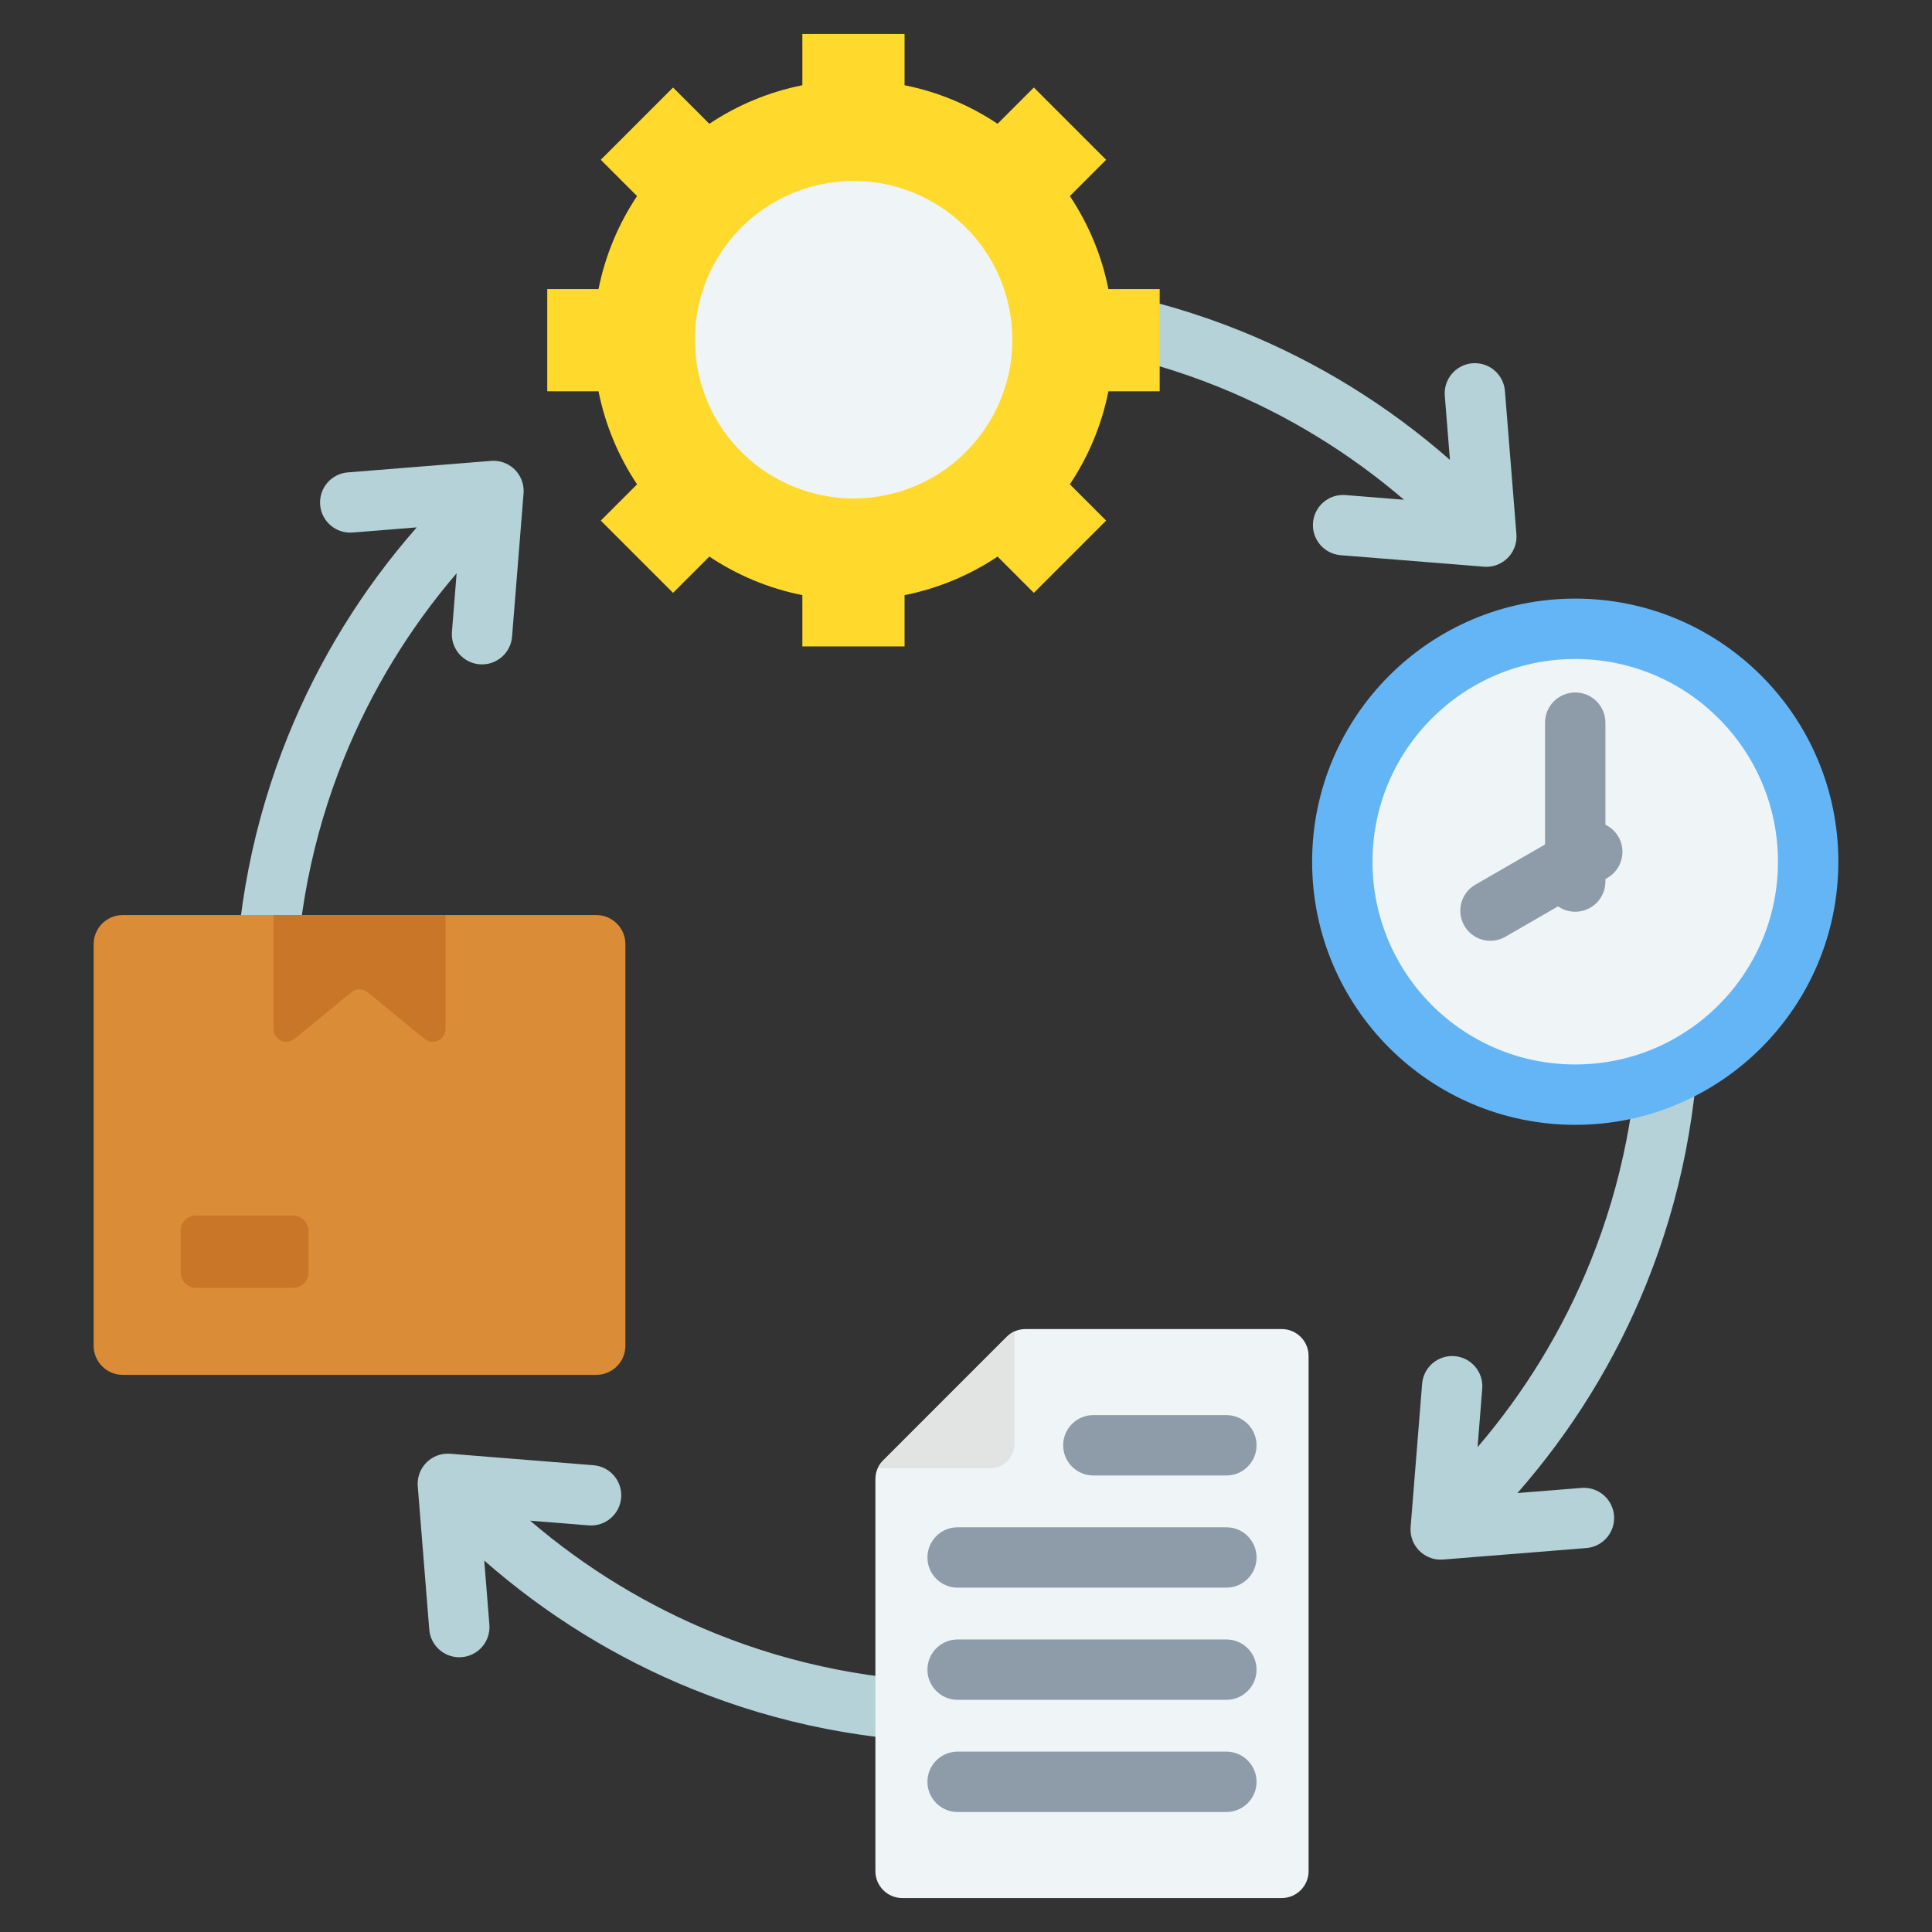 <svg id="Layer_1" enable-background="new 0 0 512 512" viewBox="0 0 512 512" xmlns="http://www.w3.org/2000/svg"><rect x="0" y="0" width="512" height="512" fill="#333333" stroke="none"/><g clip-rule="evenodd" fill-rule="evenodd"><path d="m335.146 427.414c3.952-1.95 8.737-.327 10.687 3.625s.327 8.737-3.625 10.687c-13.162 6.514-27.145 11.576-41.739 14.978-14.223 3.314-29.014 5.068-44.18 5.068-25.618 0-50.108-4.988-72.551-14.046-20.43-8.246-39.13-19.863-55.408-34.157l1.364 17.003c.345 4.401-2.943 8.249-7.344 8.594s-8.249-2.943-8.594-7.344l-3.047-37.97c-.345-4.401 2.943-8.249 7.344-8.594.468-.037.929-.032 1.381.01l37.839 3.035c4.401.345 7.689 4.193 7.344 8.594s-4.193 7.689-8.594 7.344l-15.531-1.246c14.555 12.473 31.138 22.635 49.183 29.918 20.545 8.292 43.028 12.858 66.614 12.858 13.985 0 27.56-1.602 40.555-4.631 13.435-3.129 26.265-7.769 38.302-13.726zm83.998-33.101c4.401-.345 8.249 2.943 8.594 7.344s-2.943 8.249-7.344 8.594l-37.971 3.047c-4.401.345-8.249-2.943-8.594-7.344-.036-.468-.032-.929.01-1.381l3.036-37.839c.345-4.401 4.193-7.689 8.594-7.344s7.689 4.193 7.344 8.594l-1.246 15.53c12.473-14.555 22.635-31.138 29.918-49.182 8.292-20.545 12.858-43.028 12.858-66.614 0-13.986-1.602-27.562-4.631-40.558-3.131-13.434-7.771-26.264-13.727-38.3-1.95-3.952-.327-8.737 3.625-10.687s8.737-.327 10.687 3.625c6.514 13.161 11.576 27.144 14.977 41.737 3.315 14.224 5.068 29.016 5.068 44.182 0 25.618-4.988 50.108-14.046 72.551-8.246 20.43-19.862 39.13-34.157 55.407zm-36.261-289.45c-.345-4.401 2.943-8.249 7.344-8.594s8.249 2.943 8.594 7.344l3.047 37.971c.345 4.401-2.943 8.249-7.344 8.594-.468.037-.93.032-1.381-.01l-37.839-3.036c-4.401-.345-7.689-4.193-7.344-8.594s4.193-7.689 8.594-7.344l15.53 1.246c-14.555-12.472-31.138-22.634-49.181-29.917-20.545-8.292-43.028-12.858-66.614-12.858-13.985 0-27.561 1.602-40.556 4.631-13.435 3.131-26.265 7.771-38.301 13.727-3.952 1.95-8.737.327-10.687-3.625s-.327-8.737 3.625-10.687c13.162-6.514 27.144-11.576 41.738-14.978 14.223-3.315 29.015-5.068 44.181-5.068 25.618 0 50.108 4.988 72.551 14.046 20.43 8.246 39.13 19.863 55.407 34.157zm-289.449 36.261c-4.401.345-8.249-2.943-8.594-7.344s2.943-8.249 7.344-8.594l37.97-3.047c4.401-.345 8.249 2.943 8.594 7.344.037.468.032.929-.01 1.381l-3.035 37.839c-.345 4.401-4.193 7.689-8.594 7.344s-7.689-4.193-7.344-8.594l1.246-15.531c-12.473 14.555-22.635 31.138-29.918 49.182-8.292 20.545-12.858 43.028-12.858 66.614 0 13.986 1.602 27.562 4.631 40.557 3.131 13.435 7.771 26.265 13.728 38.301 1.95 3.952.327 8.737-3.625 10.687s-8.737.327-10.687-3.625c-6.514-13.161-11.576-27.144-14.978-41.738-3.315-14.223-5.069-29.015-5.069-44.182 0-25.619 4.988-50.109 14.046-72.552 8.246-20.431 19.863-39.13 34.157-55.408z" fill="#b4d2d7"/><g><path d="m339.679 503h-100.579c-3.917 0-7.111-3.195-7.111-7.111v-103.855c0-1.958.698-3.644 2.083-5.028l32.705-32.706c1.385-1.385 3.07-2.083 5.028-2.083h67.874c3.917 0 7.111 3.195 7.111 7.111v136.56c0 3.917-3.194 7.112-7.111 7.112z" fill="#eff4f7"/><path d="m266.776 354.3-32.705 32.706c-.632.633-1.122 1.328-1.467 2.083h29.834c3.536 0 6.421-2.884 6.421-6.421v-29.834c-.755.344-1.45.833-2.083 1.466z" fill="#e2e3e3"/><path d="m253.779 450.473c-4.418 0-8-3.582-8-8s3.582-8 8-8h71.22c4.418 0 8 3.582 8 8s-3.582 8-8 8zm35.972-59.457c-4.418 0-8-3.582-8-8s3.582-8 8-8h35.248c4.418 0 8 3.582 8 8s-3.582 8-8 8zm-35.972 89.185c-4.418 0-8-3.582-8-8s3.582-8 8-8h71.22c4.418 0 8 3.582 8 8s-3.582 8-8 8zm0-59.457c-4.418 0-8-3.582-8-8s3.582-8 8-8h71.22c4.418 0 8 3.582 8 8s-3.582 8-8 8z" fill="#8d9ca8"/></g><g><path d="m212.634 9h27.085v13.59c8.967 1.788 17.306 5.316 24.651 10.218l9.615-9.614 19.152 19.152-9.614 9.614c4.902 7.344 8.429 15.684 10.217 24.651h13.59v27.085h-13.59c-1.788 8.967-5.316 17.306-10.217 24.652l9.614 9.614-19.152 19.152-9.613-9.614c-7.345 4.902-15.685 8.429-24.652 10.217v13.589h-27.085v-13.589c-8.968-1.787-17.307-5.315-24.652-10.217l-9.613 9.614-19.152-19.152 9.613-9.613c-4.902-7.345-8.429-15.685-10.217-24.652h-13.589v-27.086h13.589c1.788-8.967 5.316-17.306 10.217-24.652l-9.614-9.614 19.152-19.152 9.614 9.614c7.345-4.902 15.685-8.428 24.652-10.217v-13.59z" fill="#ffda2d"/><ellipse cx="226.176" cy="90.153" fill="#eff4f7" rx="42.059" ry="42.059" transform="matrix(.978 -.209 .209 .978 -13.824 49.127)"/></g><g><path d="m32.51 242.501h125.535c4.23 0 7.69 3.46 7.69 7.69v106.471c0 4.23-3.46 7.69-7.69 7.69h-125.535c-4.229 0-7.69-3.46-7.69-7.69v-106.471c0-4.229 3.46-7.69 7.69-7.69z" fill="#da8c36"/><g fill="#c97629"><path d="m72.494 242.501h45.567v30.177c0 2.873-3.331 4.45-5.553 2.628l-15.076-12.36c-1.266-1.038-3.044-1.038-4.31 0l-15.076 12.36c-2.222 1.822-5.553.245-5.553-2.628v-30.177z"/><path d="m51.89 322.135h25.84c2.2 0 4 1.8 4 4v11.146c0 2.2-1.8 4-4 4h-25.84c-2.2 0-4-1.8-4-4v-11.146c0-2.2 1.8-4 4-4z"/></g></g><g><path d="m417.452 158.638c19.254 0 36.686 7.805 49.304 20.423s20.423 30.051 20.423 49.304c0 19.254-7.805 36.686-20.423 49.304s-30.05 20.423-49.304 20.423-36.686-7.805-49.304-20.423-20.423-30.051-20.423-49.304c0-19.254 7.805-36.686 20.423-49.304s30.05-20.423 49.304-20.423z" fill="#64b5f6"/><path d="m455.444 190.374c-9.722-9.722-23.155-15.736-37.992-15.736s-28.269 6.014-37.992 15.736c-9.722 9.723-15.736 23.155-15.736 37.992s6.014 28.27 15.736 37.992 23.155 15.736 37.992 15.736 28.27-6.014 37.992-15.736 15.736-23.155 15.736-37.992c0-14.838-6.014-28.27-15.736-37.992z" fill="#eff4f7"/><path d="m425.452 233.619c0 4.418-3.582 8-8 8-1.694 0-3.264-.527-4.557-1.425l-13.964 8.062c-3.814 2.192-8.683.876-10.875-2.938s-.876-8.683 2.938-10.875l18.459-10.657v-32.275c0-4.418 3.582-8 8-8s8 3.582 8 8v27.048c1.402.672 2.623 1.761 3.456 3.211 2.192 3.814.877 8.683-2.938 10.875l-.519.3z" fill="#8d9ca8"/></g></g></svg>